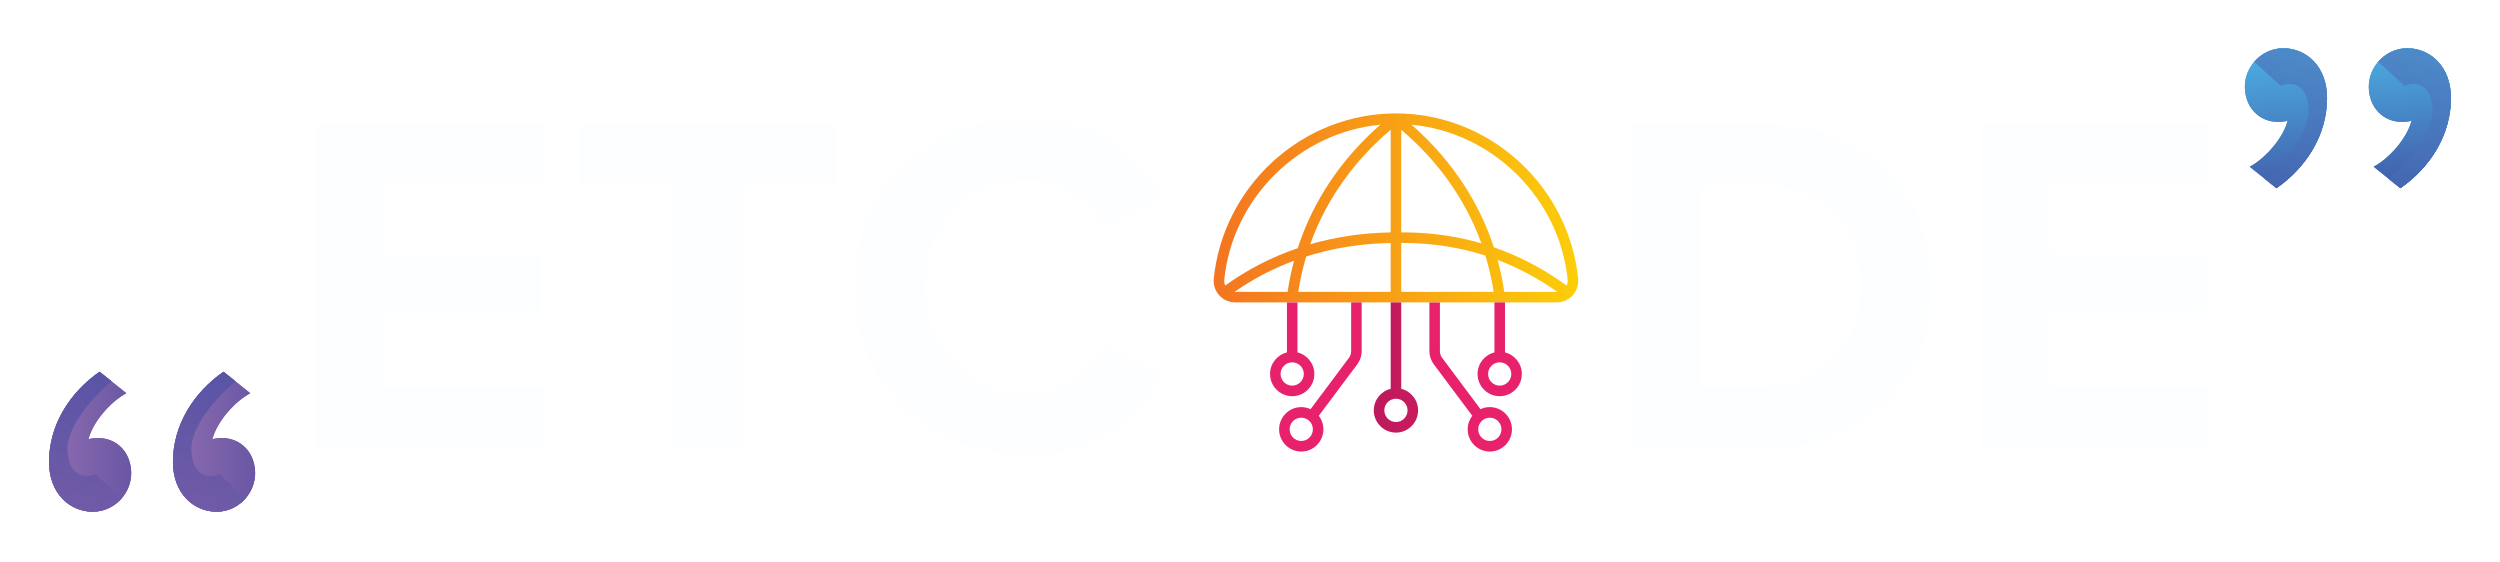 <svg width="778" height="175" viewBox="0 0 778 175" fill="none" xmlns="http://www.w3.org/2000/svg">
<g filter="url(#filter0_f_42_4077)">
<path d="M69.097 136.314C67.898 136.314 66.52 136.465 66.07 136.765C67.419 131.293 73.022 124.95 77.876 122.364L73.292 118.696L69.576 115.719C60.197 122.244 53.845 132.406 53.845 143.771C53.845 153.632 60.347 159.254 67.449 159.254C71.014 159.254 74.281 157.601 76.498 155.015C78.296 152.911 79.404 150.205 79.404 147.258C79.374 140.704 74.82 136.314 69.097 136.314Z" fill="url(#paint0_linear_42_4077)"/>
<path d="M76.468 154.985C74.251 157.571 71.014 159.224 67.419 159.224C60.317 159.224 53.815 153.602 53.815 143.741C53.815 132.376 60.167 122.214 69.546 115.689L73.262 118.666C73.262 118.666 58.639 130.632 59.598 140.824C60.587 150.986 68.258 147.559 68.258 147.559L76.468 154.985Z" fill="url(#paint1_linear_42_4077)"/>
<path d="M30.532 136.314C29.333 136.314 27.955 136.465 27.506 136.765C28.854 131.293 34.457 124.95 39.312 122.364L34.727 118.696L31.011 115.719C21.633 122.244 15.28 132.406 15.28 143.771C15.28 153.632 21.782 159.254 28.884 159.254C32.45 159.254 35.716 157.601 37.933 155.015C39.731 152.911 40.84 150.205 40.84 147.258C40.81 140.704 36.285 136.314 30.532 136.314Z" fill="url(#paint2_linear_42_4077)"/>
<path d="M37.903 154.985C35.686 157.571 32.45 159.224 28.854 159.224C21.752 159.224 15.25 153.602 15.25 143.741C15.25 132.376 21.602 122.214 30.982 115.689L34.697 118.666C34.697 118.666 20.074 130.632 21.033 140.824C22.022 150.986 29.693 147.559 29.693 147.559L37.903 154.985Z" fill="url(#paint3_linear_42_4077)"/>
</g>
<path d="M69.097 136.314C67.898 136.314 66.52 136.465 66.07 136.765C67.419 131.293 73.022 124.95 77.876 122.364L73.292 118.696L69.576 115.719C60.197 122.244 53.845 132.406 53.845 143.771C53.845 153.632 60.347 159.254 67.449 159.254C71.014 159.254 74.281 157.601 76.498 155.015C78.296 152.911 79.404 150.205 79.404 147.258C79.374 140.704 74.82 136.314 69.097 136.314Z" fill="url(#paint4_linear_42_4077)"/>
<path d="M76.468 154.985C74.251 157.571 71.014 159.224 67.419 159.224C60.317 159.224 53.815 153.602 53.815 143.741C53.815 132.376 60.167 122.214 69.546 115.689L73.262 118.666C73.262 118.666 58.639 130.632 59.598 140.824C60.587 150.986 68.258 147.559 68.258 147.559L76.468 154.985Z" fill="url(#paint5_linear_42_4077)"/>
<path d="M30.532 136.314C29.333 136.314 27.955 136.465 27.506 136.765C28.854 131.293 34.457 124.95 39.312 122.364L34.727 118.696L31.011 115.719C21.633 122.244 15.28 132.406 15.28 143.771C15.28 153.632 21.782 159.254 28.884 159.254C32.45 159.254 35.716 157.601 37.933 155.015C39.731 152.911 40.84 150.205 40.84 147.258C40.81 140.704 36.285 136.314 30.532 136.314Z" fill="url(#paint6_linear_42_4077)"/>
<path d="M37.903 154.985C35.686 157.571 32.45 159.224 28.854 159.224C21.752 159.224 15.25 153.602 15.25 143.741C15.25 132.376 21.602 122.214 30.982 115.689L34.697 118.666C34.697 118.666 20.074 130.632 21.033 140.824C22.022 150.986 29.693 147.559 29.693 147.559L37.903 154.985Z" fill="url(#paint7_linear_42_4077)"/>
<g filter="url(#filter1_f_42_4077)">
<path d="M708.903 37.94C710.102 37.94 711.48 37.79 711.93 37.489C710.581 42.961 704.978 49.305 700.124 51.89L704.708 55.558L708.424 58.535C717.803 52.011 724.155 41.849 724.155 30.484C724.155 20.622 717.653 15 710.551 15C706.986 15 703.719 16.654 701.502 19.239C699.704 21.344 698.596 24.05 698.596 26.996C698.625 33.55 703.18 37.94 708.903 37.94Z" fill="url(#paint8_linear_42_4077)"/>
<path d="M701.532 19.269C703.749 16.684 706.986 15.03 710.581 15.03C717.683 15.03 724.185 20.652 724.185 30.514C724.185 41.879 717.833 52.041 708.454 58.565L704.738 55.588C704.738 55.588 719.361 43.622 718.402 33.43C717.413 23.268 709.742 26.695 709.742 26.695L701.532 19.269Z" fill="url(#paint9_linear_42_4077)"/>
<path d="M747.468 37.94C748.667 37.94 750.045 37.79 750.494 37.489C749.146 42.961 743.543 49.305 738.688 51.89L743.273 55.558L746.989 58.535C756.368 52.011 762.72 41.849 762.72 30.484C762.72 20.622 756.218 15 749.116 15C745.55 15 742.284 16.654 740.067 19.239C738.269 21.344 737.16 24.05 737.16 26.996C737.19 33.55 741.715 37.94 747.468 37.94Z" fill="url(#paint10_linear_42_4077)"/>
<path d="M740.097 19.269C742.314 16.684 745.55 15.03 749.146 15.03C756.248 15.03 762.75 20.652 762.75 30.514C762.75 41.879 756.397 52.041 747.019 58.565L743.303 55.588C743.303 55.588 757.926 43.622 756.967 33.43C755.978 23.268 748.307 26.695 748.307 26.695L740.097 19.269Z" fill="url(#paint11_linear_42_4077)"/>
</g>
<path d="M708.903 37.94C710.102 37.94 711.48 37.79 711.93 37.489C710.581 42.961 704.978 49.305 700.124 51.89L704.708 55.558L708.424 58.535C717.803 52.011 724.155 41.849 724.155 30.484C724.155 20.622 717.653 15 710.551 15C706.986 15 703.719 16.654 701.502 19.239C699.704 21.344 698.596 24.05 698.596 26.996C698.625 33.55 703.18 37.94 708.903 37.94Z" fill="url(#paint12_linear_42_4077)"/>
<path d="M701.532 19.269C703.749 16.684 706.986 15.03 710.581 15.03C717.683 15.03 724.185 20.652 724.185 30.514C724.185 41.879 717.833 52.041 708.454 58.565L704.738 55.588C704.738 55.588 719.361 43.622 718.402 33.43C717.413 23.268 709.742 26.695 709.742 26.695L701.532 19.269Z" fill="url(#paint13_linear_42_4077)"/>
<path d="M747.468 37.94C748.667 37.94 750.045 37.79 750.494 37.489C749.146 42.961 743.543 49.305 738.688 51.89L743.273 55.558L746.989 58.535C756.368 52.011 762.72 41.849 762.72 30.484C762.72 20.622 756.218 15 749.116 15C745.55 15 742.284 16.654 740.067 19.239C738.269 21.344 737.16 24.05 737.16 26.996C737.19 33.55 741.715 37.94 747.468 37.94Z" fill="url(#paint14_linear_42_4077)"/>
<path d="M740.097 19.269C742.314 16.684 745.55 15.03 749.146 15.03C756.248 15.03 762.75 20.652 762.75 30.514C762.75 41.879 756.397 52.041 747.019 58.565L743.303 55.588C743.303 55.588 757.926 43.622 756.967 33.43C755.978 23.268 748.307 26.695 748.307 26.695L740.097 19.269Z" fill="url(#paint15_linear_42_4077)"/>
<path d="M98.192 139.652V38.481H169.538V57.453H119.647V78.829H168.49V97.8H119.647V120.71H169.538V139.682L98.192 139.652Z" fill="#FDFEFF"/>
<path d="M209.601 139.652V57.422H180.116V38.451H260.541V57.422H231.206V139.652H209.601Z" fill="#FDFEFF"/>
<path d="M265.845 89.142C265.845 58.054 289.277 36.797 319.512 36.797C341.746 36.797 354.6 48.944 361.702 61.511L343.244 70.621C339.019 62.443 329.94 55.919 319.512 55.919C301.203 55.919 287.929 70.02 287.929 89.142C287.929 108.263 301.233 122.364 319.512 122.364C329.94 122.364 339.019 115.99 343.244 107.662L361.702 116.621C354.451 129.219 341.746 141.486 319.512 141.486C289.277 141.486 265.845 120.259 265.845 89.142Z" fill="#FDFEFF"/>
<path d="M507.78 139.652V38.481H547.543C579.126 38.481 601.06 58.655 601.06 89.142C601.06 119.628 579.126 139.652 547.543 139.652H507.78ZM579.156 89.142C579.156 71.253 568.279 57.453 547.573 57.453H529.265V120.71H547.573C567.5 120.71 579.156 106.279 579.156 89.142Z" fill="#FDFEFF"/>
<path d="M616.342 139.652V38.481H687.688V57.453H637.797V78.829H686.64V97.8H637.797V120.71H687.688V139.682L616.342 139.652Z" fill="#FDFEFF"/>
<path d="M484.423 94.115C486.328 94.115 488.147 93.303 489.427 91.887C490.691 90.483 491.306 88.6 491.117 86.727C489.702 72.771 483.155 59.813 472.679 50.24C462.129 40.601 448.543 35.291 434.421 35.291C420.298 35.291 406.709 40.601 396.159 50.24C385.686 59.813 379.139 72.768 377.721 86.727C377.533 88.6 378.147 90.483 379.411 91.887C380.691 93.306 382.51 94.115 384.415 94.115H484.423ZM400.707 90.825H384.415C384.343 90.825 384.275 90.822 384.206 90.819C389.917 86.821 396.12 83.582 402.712 81.138C401.855 84.313 401.187 87.554 400.71 90.828L400.707 90.825ZM381.293 88.856C381.026 88.303 380.919 87.686 380.984 87.058C383.573 61.499 404.48 41.145 429.584 38.806C418.539 48.424 410.161 60.291 405.211 73.375C404.731 74.65 404.279 75.937 403.859 77.239C395.754 79.993 388.167 83.889 381.293 88.859V88.856ZM432.781 90.825H404.021C404.591 87.094 405.415 83.414 406.49 79.83C414.773 77.194 423.603 75.769 432.781 75.618V90.825ZM432.781 72.329C424.083 72.467 415.681 73.715 407.74 76.015C407.911 75.522 408.094 75.029 408.279 74.539C413.188 61.553 421.629 49.807 432.784 40.384V72.329H432.781ZM436.06 40.39C447.212 49.807 455.651 61.553 460.559 74.539C460.709 74.93 460.849 75.323 460.993 75.72C450.173 72.561 441.202 72.326 436.06 72.314V40.39ZM436.06 90.822V75.603C441.369 75.615 450.883 75.877 462.264 79.557C463.381 83.228 464.238 86.995 464.817 90.822H436.06ZM464.886 76.956C464.493 75.75 464.074 74.557 463.627 73.372C458.677 60.288 450.299 48.421 439.254 38.803C464.361 41.142 485.265 61.493 487.857 87.055C487.923 87.686 487.809 88.3 487.542 88.856C479.682 83.147 471.963 79.403 464.886 76.956ZM466.057 80.889C471.945 83.123 478.238 86.297 484.635 90.816C484.563 90.819 484.495 90.822 484.42 90.822H468.128C467.639 87.461 466.944 84.142 466.057 80.889Z" fill="url(#paint16_linear_42_4077)"/>
<path d="M432.781 120.996C429.77 121.73 427.526 124.463 427.526 127.707C427.526 131.522 430.618 134.625 434.421 134.625C438.223 134.625 441.309 131.522 441.309 127.707C441.309 124.463 439.071 121.733 436.06 120.996V94.115H432.781V120.996ZM438.031 127.707C438.031 129.706 436.41 131.336 434.418 131.336C432.425 131.336 430.801 129.706 430.801 127.707C430.801 125.707 432.422 124.081 434.418 124.081C436.413 124.081 438.031 125.707 438.031 127.707Z" fill="url(#paint17_linear_42_4077)"/>
<path d="M444.824 109.282C444.824 110.732 445.301 112.169 446.167 113.332L458.174 129.39C457.275 130.56 456.738 132.021 456.738 133.612C456.738 137.424 459.831 140.524 463.627 140.524C467.424 140.524 470.522 137.421 470.522 133.612C470.522 129.802 467.43 126.693 463.627 126.693C462.593 126.693 461.61 126.925 460.733 127.337L448.789 111.36C448.345 110.765 448.099 110.025 448.099 109.285V94.117H444.821V109.285L444.824 109.282ZM463.63 129.983C465.626 129.983 467.247 131.609 467.247 133.612C467.247 135.614 465.626 137.237 463.63 137.237C461.634 137.237 460.016 135.611 460.016 133.612C460.016 131.612 461.637 129.983 463.63 129.983Z" fill="url(#paint18_linear_42_4077)"/>
<path d="M400.497 109.67C397.486 110.404 395.242 113.137 395.242 116.381C395.242 120.196 398.334 123.299 402.137 123.299C405.939 123.299 409.025 120.196 409.025 116.381C409.025 113.137 406.787 110.407 403.776 109.67V94.117H400.497V109.67ZM405.747 116.381C405.747 118.38 404.126 120.01 402.134 120.01C400.141 120.01 398.517 118.38 398.517 116.381C398.517 114.382 400.138 112.755 402.134 112.755C404.129 112.755 405.747 114.382 405.747 116.381Z" fill="url(#paint19_linear_42_4077)"/>
<path d="M465.068 94.115V109.667C462.057 110.401 459.813 113.134 459.813 116.378C459.813 120.193 462.905 123.296 466.707 123.296C470.51 123.296 473.596 120.193 473.596 116.378C473.596 113.134 471.358 110.404 468.347 109.667V94.115H465.068ZM470.318 116.381C470.318 118.38 468.697 120.01 466.704 120.01C464.712 120.01 463.088 118.38 463.088 116.381C463.088 114.382 464.709 112.755 466.704 112.755C468.7 112.755 470.318 114.382 470.318 116.381Z" fill="url(#paint20_linear_42_4077)"/>
<path d="M420.481 109.283C420.481 110.025 420.238 110.762 419.792 111.357L407.848 127.334C406.967 126.922 405.987 126.69 404.953 126.69C401.151 126.69 398.058 129.793 398.058 133.609C398.058 137.424 401.151 140.521 404.953 140.521C408.756 140.521 411.842 137.418 411.842 133.609C411.842 132.018 411.306 130.557 410.407 129.387L422.414 113.329C423.28 112.169 423.756 110.732 423.756 109.28V94.112H420.478V109.28L420.481 109.283ZM404.953 137.234C402.958 137.234 401.336 135.608 401.336 133.609C401.336 131.609 402.958 129.98 404.953 129.98C406.949 129.98 408.567 131.606 408.567 133.609C408.567 135.611 406.946 137.234 404.953 137.234Z" fill="url(#paint21_linear_42_4077)"/>
<defs>
<filter id="filter0_f_42_4077" x="0.25" y="100.689" width="94.154" height="73.565" filterUnits="userSpaceOnUse" color-interpolation-filters="sRGB">
<feFlood flood-opacity="0" result="BackgroundImageFix"/>
<feBlend mode="normal" in="SourceGraphic" in2="BackgroundImageFix" result="shape"/>
<feGaussianBlur stdDeviation="7.5" result="effect1_foregroundBlur_42_4077"/>
</filter>
<filter id="filter1_f_42_4077" x="683.596" y="0" width="94.154" height="73.565" filterUnits="userSpaceOnUse" color-interpolation-filters="sRGB">
<feFlood flood-opacity="0" result="BackgroundImageFix"/>
<feBlend mode="normal" in="SourceGraphic" in2="BackgroundImageFix" result="shape"/>
<feGaussianBlur stdDeviation="7.5" result="effect1_foregroundBlur_42_4077"/>
</filter>
<linearGradient id="paint0_linear_42_4077" x1="53.812" y1="137.487" x2="79.371" y2="137.487" gradientUnits="userSpaceOnUse">
<stop stop-color="#8E6CAF"/>
<stop offset="1" stop-color="#6A57A5"/>
</linearGradient>
<linearGradient id="paint1_linear_42_4077" x1="59.148" y1="174.191" x2="74.215" y2="107.942" gradientUnits="userSpaceOnUse">
<stop stop-color="#795DA8"/>
<stop offset="1" stop-color="#5453A4"/>
</linearGradient>
<linearGradient id="paint2_linear_42_4077" x1="15.28" y1="592.258" x2="40.84" y2="592.258" gradientUnits="userSpaceOnUse">
<stop stop-color="#8E6CAF"/>
<stop offset="1" stop-color="#6A57A5"/>
</linearGradient>
<linearGradient id="paint3_linear_42_4077" x1="20.584" y1="174.188" x2="35.65" y2="107.939" gradientUnits="userSpaceOnUse">
<stop stop-color="#795DA8"/>
<stop offset="1" stop-color="#5453A4"/>
</linearGradient>
<linearGradient id="paint4_linear_42_4077" x1="53.812" y1="137.487" x2="79.371" y2="137.487" gradientUnits="userSpaceOnUse">
<stop stop-color="#8E6CAF"/>
<stop offset="1" stop-color="#6A57A5"/>
</linearGradient>
<linearGradient id="paint5_linear_42_4077" x1="59.148" y1="174.191" x2="74.215" y2="107.942" gradientUnits="userSpaceOnUse">
<stop stop-color="#795DA8"/>
<stop offset="1" stop-color="#5453A4"/>
</linearGradient>
<linearGradient id="paint6_linear_42_4077" x1="15.28" y1="592.258" x2="40.84" y2="592.258" gradientUnits="userSpaceOnUse">
<stop stop-color="#8E6CAF"/>
<stop offset="1" stop-color="#6A57A5"/>
</linearGradient>
<linearGradient id="paint7_linear_42_4077" x1="20.584" y1="174.188" x2="35.65" y2="107.939" gradientUnits="userSpaceOnUse">
<stop stop-color="#795DA8"/>
<stop offset="1" stop-color="#5453A4"/>
</linearGradient>
<linearGradient id="paint8_linear_42_4077" x1="713.018" y1="58.577" x2="710.622" y2="15.157" gradientUnits="userSpaceOnUse">
<stop stop-color="#425FAB"/>
<stop offset="1" stop-color="#4CB1E4"/>
</linearGradient>
<linearGradient id="paint9_linear_42_4077" x1="718.852" y1="0.063" x2="703.785" y2="66.312" gradientUnits="userSpaceOnUse">
<stop stop-color="#5197D1"/>
<stop offset="1" stop-color="#425FAC"/>
</linearGradient>
<linearGradient id="paint10_linear_42_4077" x1="751.468" y1="56.454" x2="749.07" y2="13.035" gradientUnits="userSpaceOnUse">
<stop stop-color="#425FAB"/>
<stop offset="1" stop-color="#4CB1E4"/>
</linearGradient>
<linearGradient id="paint11_linear_42_4077" x1="757.416" y1="0.066" x2="742.35" y2="66.315" gradientUnits="userSpaceOnUse">
<stop stop-color="#5197D1"/>
<stop offset="1" stop-color="#425FAC"/>
</linearGradient>
<linearGradient id="paint12_linear_42_4077" x1="713.018" y1="58.577" x2="710.622" y2="15.157" gradientUnits="userSpaceOnUse">
<stop stop-color="#425FAB"/>
<stop offset="1" stop-color="#4CB1E4"/>
</linearGradient>
<linearGradient id="paint13_linear_42_4077" x1="718.852" y1="0.063" x2="703.785" y2="66.312" gradientUnits="userSpaceOnUse">
<stop stop-color="#5197D1"/>
<stop offset="1" stop-color="#425FAC"/>
</linearGradient>
<linearGradient id="paint14_linear_42_4077" x1="751.468" y1="56.454" x2="749.07" y2="13.035" gradientUnits="userSpaceOnUse">
<stop stop-color="#425FAB"/>
<stop offset="1" stop-color="#4CB1E4"/>
</linearGradient>
<linearGradient id="paint15_linear_42_4077" x1="757.416" y1="0.066" x2="742.35" y2="66.315" gradientUnits="userSpaceOnUse">
<stop stop-color="#5197D1"/>
<stop offset="1" stop-color="#425FAC"/>
</linearGradient>
<linearGradient id="paint16_linear_42_4077" x1="377.688" y1="64.704" x2="491.15" y2="64.704" gradientUnits="userSpaceOnUse">
<stop stop-color="#F47421"/>
<stop offset="1" stop-color="#FCCE09"/>
</linearGradient>
<linearGradient id="paint17_linear_42_4077" x1="377.688" y1="114.37" x2="491.15" y2="114.37" gradientUnits="userSpaceOnUse">
<stop stop-color="#9F144E"/>
<stop offset="1" stop-color="#E7216C"/>
</linearGradient>
<linearGradient id="paint18_linear_42_4077" x1="15.25" y1="117.319" x2="15.55" y2="117.319" gradientUnits="userSpaceOnUse">
<stop stop-color="#9F144E"/>
<stop offset="1" stop-color="#E7216C"/>
</linearGradient>
<linearGradient id="paint19_linear_42_4077" x1="15.25" y1="108.708" x2="15.549" y2="108.708" gradientUnits="userSpaceOnUse">
<stop stop-color="#9F144E"/>
<stop offset="1" stop-color="#E7216C"/>
</linearGradient>
<linearGradient id="paint20_linear_42_4077" x1="15.251" y1="108.708" x2="15.55" y2="108.708" gradientUnits="userSpaceOnUse">
<stop stop-color="#9F144E"/>
<stop offset="1" stop-color="#E7216C"/>
</linearGradient>
<linearGradient id="paint21_linear_42_4077" x1="15.25" y1="117.319" x2="15.55" y2="117.319" gradientUnits="userSpaceOnUse">
<stop stop-color="#9F144E"/>
<stop offset="1" stop-color="#E7216C"/>
</linearGradient>
</defs>
</svg>
